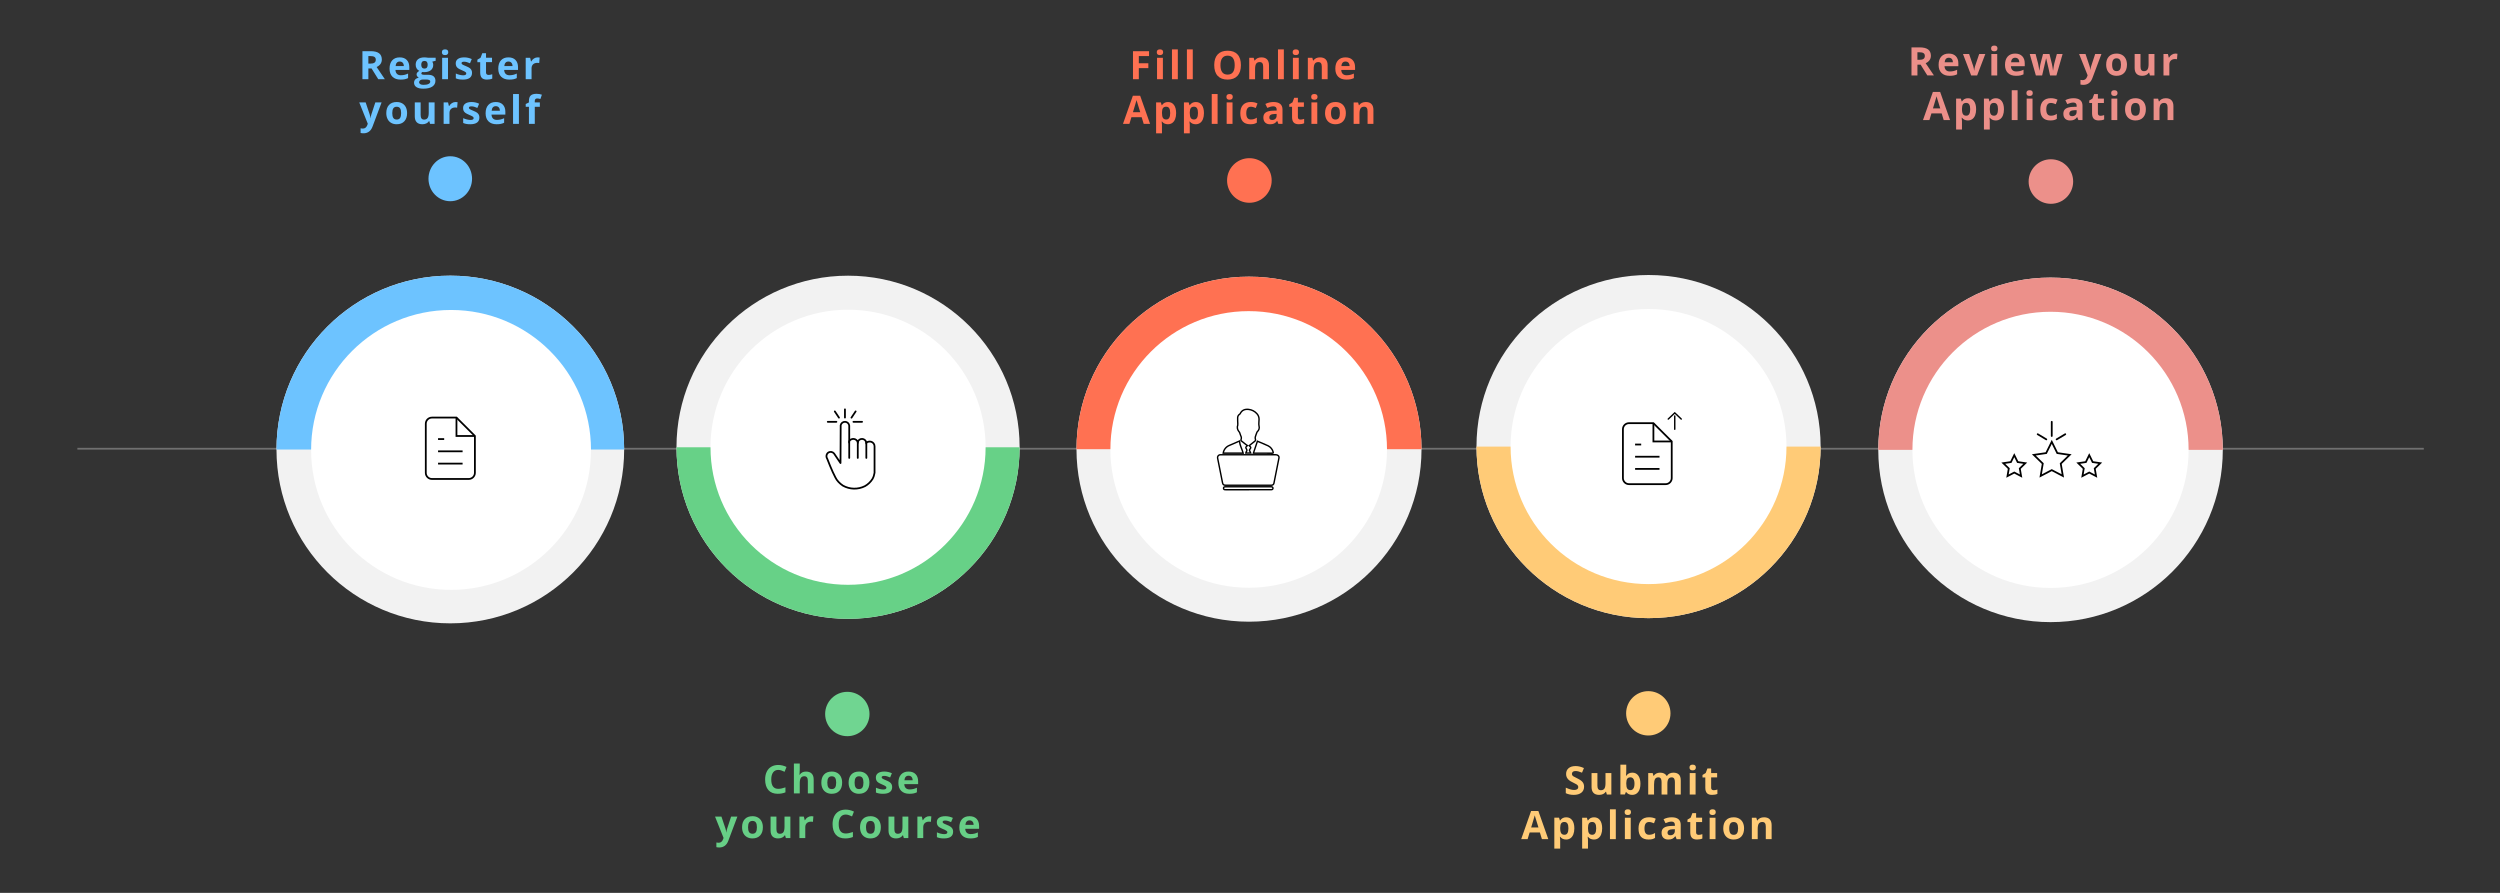 <svg xmlns="http://www.w3.org/2000/svg" xmlns:xlink="http://www.w3.org/1999/xlink" id="Layer_1" x="0px" y="0px" viewBox="0 0 1400 500" style="enable-background:new 0 0 1400 500;" xml:space="preserve"><rect x="0" y="0" width="1400" height="500" fill="#333333" stroke="none"/><style type="text/css">	.st0{fill:none;stroke:#707070;}	.st1{fill:#F2F2F2;}	.st2{clip-path:url(#SVGID_2_);}	.st3{fill:#67D187;}	.st4{fill:#FFFFFF;}	.st5{fill:#B5B5B5;}	.st6{fill:#70D591;}	.st7{enable-background:new    ;}	.st8{fill:#67CF86;}	.st9{clip-path:url(#SVGID_4_);}	.st10{fill:#FFCB77;}	.st11{clip-path:url(#SVGID_6_);}	.st12{fill:#6DC3FF;}	.st13{fill:none;stroke:#000000;stroke-miterlimit:10;}	.st14{clip-path:url(#SVGID_8_);}	.st15{fill:#FF7152;}	.st16{fill:none;stroke:#000000;stroke-width:0.8;stroke-miterlimit:10;}	.st17{clip-path:url(#SVGID_10_);}	.st18{fill:#EC908A;}	.st19{fill:#EB8F89;}	.st20{fill:none;stroke:#000000;stroke-width:0.8;stroke-linecap:round;stroke-miterlimit:10;}	.st21{fill:none;stroke:#000000;stroke-linecap:round;stroke-miterlimit:10;}</style><g>	<path id="Path_905" class="st0" d="M43.33,251.29h1314"></path>	<g id="Group_507" transform="translate(478 3249.153)">		<g id="Group_504">			<circle id="Ellipse_127" class="st1" cx="-3.09" cy="-2998.69" r="96.08"></circle>			<g id="Group_503" transform="translate(0 96.083)">				<g>					<defs>						<rect id="SVGID_1_" x="-99.17" y="-3094.77" width="192.17" height="110.38"></rect>					</defs>					<clipPath id="SVGID_2_">						<use xlink:href="#SVGID_1_" style="overflow:visible;"></use>					</clipPath>					<g id="Group_502" class="st2">						<circle id="Ellipse_128" class="st3" cx="-3.09" cy="-3094.77" r="96.08"></circle>					</g>				</g>			</g>			<g transform="matrix(1, 0, 0, 1, -335.5, -136.14)">				<circle id="Ellipse_129-2" class="st4" cx="332.41" cy="-2862.55" r="77.03"></circle>			</g>		</g>		<g id="Group_506" transform="translate(4.248 19.494)">			<circle id="Ellipse_130" class="st5" cx="-7.44" cy="-3017.68" r="13.95"></circle>		</g>		<circle id="Ellipse_133" class="st6" cx="-3.5" cy="-2849.31" r="12.42"></circle>	</g>	<circle id="Ellipse_163" class="st4" cx="475.83" cy="251.23" r="39"></circle>	<g id="Group_403" transform="translate(546 3521.08)">		<g class="st7">			<path class="st8" d="M-110.16-3089.93c-1.25,0-2.22,0.47-2.91,1.41c-0.69,0.94-1.03,2.25-1.03,3.94c0,3.5,1.31,5.25,3.94,5.25     c1.1,0,2.44-0.28,4.01-0.83v2.79c-1.29,0.54-2.73,0.81-4.32,0.81c-2.28,0-4.03-0.69-5.24-2.08c-1.21-1.39-1.82-3.38-1.82-5.97     c0-1.63,0.3-3.06,0.89-4.29c0.59-1.23,1.45-2.17,2.56-2.82c1.11-0.66,2.42-0.98,3.92-0.98c1.53,0,3.06,0.37,4.6,1.11l-1.07,2.71     c-0.59-0.28-1.18-0.52-1.77-0.73C-109-3089.83-109.59-3089.93-110.16-3089.93z"></path>			<path class="st8" d="M-90.33-3076.77h-3.28v-7.01c0-1.73-0.64-2.6-1.93-2.6c-0.92,0-1.58,0.31-1.99,0.93s-0.61,1.63-0.61,3.03     v5.65h-3.28v-16.71h3.28v3.41c0,0.26-0.03,0.89-0.08,1.87l-0.08,0.97h0.17c0.73-1.17,1.89-1.76,3.48-1.76     c1.41,0,2.48,0.38,3.21,1.14s1.1,1.85,1.1,3.27V-3076.77z"></path>			<path class="st8" d="M-74.4-3082.8c0,1.96-0.52,3.48-1.55,4.59s-2.47,1.65-4.31,1.65c-1.15,0-2.17-0.25-3.05-0.76     c-0.88-0.5-1.56-1.23-2.03-2.17s-0.71-2.05-0.71-3.31c0-1.96,0.51-3.49,1.54-4.58c1.02-1.09,2.46-1.63,4.32-1.63     c1.15,0,2.17,0.25,3.05,0.75s1.56,1.22,2.03,2.16S-74.4-3084.06-74.4-3082.8z M-82.7-3082.8c0,1.19,0.19,2.09,0.59,2.7     c0.39,0.61,1.03,0.91,1.91,0.91c0.87,0,1.5-0.3,1.89-0.91c0.38-0.61,0.57-1.51,0.57-2.7c0-1.19-0.19-2.08-0.58-2.67     s-1.02-0.89-1.9-0.89c-0.87,0-1.5,0.3-1.89,0.89C-82.51-3084.89-82.7-3084-82.7-3082.8z"></path>			<path class="st8" d="M-59.13-3082.8c0,1.96-0.52,3.48-1.55,4.59s-2.47,1.65-4.31,1.65c-1.15,0-2.17-0.25-3.05-0.76     c-0.88-0.5-1.56-1.23-2.03-2.17s-0.71-2.05-0.71-3.31c0-1.96,0.51-3.49,1.54-4.58c1.02-1.09,2.46-1.63,4.32-1.63     c1.15,0,2.17,0.25,3.05,0.75s1.56,1.22,2.03,2.16S-59.13-3084.06-59.13-3082.8z M-67.43-3082.8c0,1.19,0.19,2.09,0.59,2.7     c0.39,0.61,1.03,0.91,1.91,0.91c0.87,0,1.5-0.3,1.89-0.91c0.38-0.61,0.57-1.51,0.57-2.7c0-1.19-0.19-2.08-0.58-2.67     s-1.02-0.89-1.9-0.89c-0.87,0-1.5,0.3-1.89,0.89C-67.24-3084.89-67.43-3084-67.43-3082.8z"></path>			<path class="st8" d="M-46.39-3080.34c0,1.23-0.43,2.17-1.28,2.81c-0.86,0.64-2.14,0.97-3.84,0.97c-0.87,0-1.62-0.06-2.23-0.18     c-0.62-0.12-1.19-0.29-1.73-0.52v-2.71c0.61,0.29,1.29,0.53,2.06,0.72s1.43,0.29,2.01,0.29c1.19,0,1.78-0.34,1.78-1.03     c0-0.26-0.08-0.47-0.24-0.63c-0.16-0.16-0.43-0.34-0.82-0.55c-0.39-0.2-0.9-0.44-1.55-0.71c-0.92-0.39-1.6-0.75-2.04-1.07     c-0.43-0.33-0.75-0.71-0.95-1.13c-0.2-0.43-0.3-0.95-0.3-1.57c0-1.07,0.41-1.89,1.24-2.48c0.83-0.58,2-0.88,3.52-0.88     c1.45,0,2.85,0.32,4.22,0.95l-0.99,2.36c-0.6-0.26-1.16-0.47-1.69-0.63c-0.52-0.17-1.06-0.25-1.6-0.25     c-0.97,0-1.45,0.26-1.45,0.78c0,0.29,0.16,0.55,0.47,0.76s0.99,0.53,2.05,0.96c0.94,0.38,1.63,0.73,2.06,1.06     c0.44,0.33,0.76,0.71,0.97,1.14C-46.49-3081.45-46.39-3080.93-46.39-3080.34z"></path>			<path class="st8" d="M-36.75-3076.56c-1.93,0-3.44-0.53-4.53-1.6c-1.09-1.07-1.63-2.58-1.63-4.53c0-2.01,0.5-3.57,1.51-4.67     c1.01-1.1,2.4-1.65,4.17-1.65c1.7,0,3.02,0.48,3.96,1.45s1.42,2.3,1.42,4.01v1.59h-7.75c0.04,0.93,0.31,1.66,0.83,2.18     s1.24,0.78,2.17,0.78c0.72,0,1.41-0.08,2.05-0.23s1.32-0.39,2.02-0.72v2.54c-0.57,0.29-1.19,0.5-1.84,0.64     C-35.02-3076.63-35.81-3076.56-36.75-3076.56z M-37.21-3086.68c-0.69,0-1.24,0.22-1.63,0.66c-0.39,0.44-0.62,1.07-0.68,1.88h4.6     c-0.01-0.81-0.23-1.43-0.63-1.88C-35.96-3086.46-36.52-3086.68-37.21-3086.68z"></path>		</g>		<g class="st7">			<path class="st8" d="M-145.58-3063.78h3.59l2.27,6.76c0.19,0.59,0.33,1.28,0.4,2.08h0.06c0.08-0.74,0.23-1.43,0.46-2.08     l2.22-6.76h3.51l-5.08,13.55c-0.47,1.25-1.13,2.19-1.99,2.81c-0.86,0.62-1.87,0.93-3.02,0.93c-0.57,0-1.12-0.06-1.67-0.18v-2.6     c0.39,0.09,0.82,0.14,1.29,0.14c0.58,0,1.09-0.18,1.52-0.53c0.43-0.36,0.77-0.89,1.02-1.61l0.19-0.59L-145.58-3063.78z"></path>			<path class="st8" d="M-118.79-3057.8c0,1.96-0.52,3.48-1.55,4.59s-2.47,1.65-4.31,1.65c-1.15,0-2.17-0.25-3.05-0.76     c-0.88-0.5-1.56-1.23-2.03-2.17s-0.71-2.05-0.71-3.31c0-1.96,0.51-3.49,1.54-4.58c1.02-1.09,2.46-1.63,4.32-1.63     c1.15,0,2.17,0.25,3.05,0.75s1.56,1.22,2.03,2.16S-118.79-3059.06-118.79-3057.8z M-127.09-3057.8c0,1.19,0.19,2.09,0.59,2.7     c0.39,0.61,1.03,0.91,1.91,0.91c0.87,0,1.5-0.3,1.89-0.91c0.38-0.61,0.57-1.51,0.57-2.7c0-1.19-0.19-2.08-0.58-2.67     s-1.02-0.89-1.9-0.89c-0.87,0-1.5,0.3-1.89,0.89C-126.9-3059.89-127.09-3059-127.09-3057.8z"></path>			<path class="st8" d="M-105.92-3051.77l-0.44-1.54h-0.17c-0.35,0.56-0.85,0.99-1.49,1.29c-0.64,0.3-1.38,0.46-2.2,0.46     c-1.41,0-2.47-0.38-3.19-1.13c-0.72-0.76-1.07-1.84-1.07-3.26v-7.83h3.28v7.01c0,0.87,0.15,1.52,0.46,1.95     c0.31,0.43,0.8,0.65,1.47,0.65c0.92,0,1.58-0.31,1.99-0.92c0.41-0.61,0.61-1.63,0.61-3.04v-5.65h3.28v12.01H-105.92z"></path>			<path class="st8" d="M-91.62-3064.01c0.44,0,0.81,0.03,1.11,0.1l-0.25,3.07c-0.27-0.07-0.59-0.11-0.97-0.11     c-1.05,0-1.86,0.27-2.44,0.81c-0.58,0.54-0.88,1.29-0.88,2.26v6.11h-3.28v-12.01h2.48l0.48,2.02h0.16     c0.37-0.67,0.88-1.22,1.51-1.63C-93.05-3063.8-92.36-3064.01-91.62-3064.01z"></path>			<path class="st8" d="M-72.39-3064.93c-1.25,0-2.22,0.47-2.91,1.41c-0.69,0.94-1.03,2.25-1.03,3.94c0,3.5,1.31,5.25,3.94,5.25     c1.1,0,2.44-0.28,4.01-0.83v2.79c-1.29,0.54-2.73,0.81-4.32,0.81c-2.28,0-4.03-0.69-5.24-2.08c-1.21-1.39-1.82-3.38-1.82-5.97     c0-1.63,0.3-3.06,0.89-4.29c0.59-1.23,1.45-2.17,2.56-2.82c1.11-0.66,2.42-0.98,3.92-0.98c1.53,0,3.06,0.37,4.6,1.11l-1.07,2.71     c-0.59-0.28-1.18-0.52-1.77-0.73C-71.23-3064.83-71.81-3064.93-72.39-3064.93z"></path>			<path class="st8" d="M-52.73-3057.8c0,1.96-0.52,3.48-1.55,4.59s-2.47,1.65-4.31,1.65c-1.15,0-2.17-0.25-3.05-0.76     c-0.88-0.5-1.56-1.23-2.03-2.17s-0.71-2.05-0.71-3.31c0-1.96,0.51-3.49,1.54-4.58c1.02-1.09,2.46-1.63,4.32-1.63     c1.15,0,2.17,0.25,3.05,0.75s1.56,1.22,2.03,2.16S-52.73-3059.06-52.73-3057.8z M-61.04-3057.8c0,1.19,0.19,2.09,0.59,2.7     c0.39,0.61,1.03,0.91,1.91,0.91c0.87,0,1.5-0.3,1.89-0.91c0.38-0.61,0.57-1.51,0.57-2.7c0-1.19-0.19-2.08-0.58-2.67     s-1.02-0.89-1.9-0.89c-0.87,0-1.5,0.3-1.89,0.89C-60.84-3059.89-61.04-3059-61.04-3057.8z"></path>			<path class="st8" d="M-39.87-3051.77l-0.44-1.54h-0.17c-0.35,0.56-0.85,0.99-1.49,1.29c-0.64,0.3-1.38,0.46-2.2,0.46     c-1.41,0-2.47-0.38-3.19-1.13c-0.72-0.76-1.07-1.84-1.07-3.26v-7.83h3.28v7.01c0,0.87,0.15,1.52,0.46,1.95     c0.31,0.43,0.8,0.65,1.47,0.65c0.92,0,1.58-0.31,1.99-0.92c0.41-0.61,0.61-1.63,0.61-3.04v-5.65h3.28v12.01H-39.87z"></path>			<path class="st8" d="M-25.56-3064.01c0.44,0,0.81,0.03,1.11,0.1l-0.25,3.07c-0.27-0.07-0.59-0.11-0.97-0.11     c-1.05,0-1.86,0.27-2.44,0.81c-0.58,0.54-0.88,1.29-0.88,2.26v6.11h-3.28v-12.01h2.48l0.48,2.02h0.16     c0.37-0.67,0.88-1.22,1.51-1.63C-27-3063.8-26.31-3064.01-25.56-3064.01z"></path>			<path class="st8" d="M-12.25-3055.34c0,1.23-0.43,2.17-1.28,2.81c-0.86,0.64-2.14,0.97-3.84,0.97c-0.87,0-1.62-0.06-2.23-0.18     c-0.62-0.12-1.19-0.29-1.73-0.52v-2.71c0.61,0.29,1.29,0.53,2.06,0.72s1.43,0.29,2.01,0.29c1.19,0,1.78-0.34,1.78-1.03     c0-0.26-0.08-0.47-0.24-0.63c-0.16-0.16-0.43-0.34-0.82-0.55c-0.39-0.2-0.9-0.44-1.55-0.71c-0.92-0.39-1.6-0.75-2.04-1.07     c-0.43-0.33-0.75-0.71-0.95-1.13c-0.2-0.43-0.3-0.95-0.3-1.57c0-1.07,0.41-1.89,1.24-2.48c0.83-0.58,2-0.88,3.52-0.88     c1.45,0,2.85,0.32,4.22,0.95l-0.99,2.36c-0.6-0.26-1.16-0.47-1.69-0.63c-0.52-0.17-1.06-0.25-1.6-0.25     c-0.97,0-1.45,0.26-1.45,0.78c0,0.29,0.16,0.55,0.47,0.76s0.99,0.53,2.05,0.96c0.94,0.38,1.63,0.73,2.06,1.06     c0.44,0.33,0.76,0.71,0.97,1.14C-12.35-3056.45-12.25-3055.93-12.25-3055.34z"></path>			<path class="st8" d="M-2.61-3051.56c-1.93,0-3.44-0.53-4.53-1.6c-1.09-1.07-1.63-2.58-1.63-4.53c0-2.01,0.5-3.57,1.51-4.67     c1.01-1.1,2.4-1.65,4.17-1.65c1.7,0,3.02,0.48,3.96,1.45s1.42,2.3,1.42,4.01v1.59h-7.75c0.04,0.93,0.31,1.66,0.83,2.18     s1.24,0.78,2.17,0.78c0.72,0,1.41-0.08,2.05-0.23s1.32-0.39,2.02-0.72v2.54c-0.57,0.29-1.19,0.5-1.84,0.64     C-0.87-3051.63-1.67-3051.56-2.61-3051.56z M-3.07-3061.68c-0.69,0-1.24,0.22-1.63,0.66c-0.39,0.44-0.62,1.07-0.68,1.88h4.6     c-0.01-0.81-0.23-1.43-0.63-1.88C-1.82-3061.46-2.37-3061.68-3.07-3061.68z"></path>		</g>	</g>	<g id="Group_513" transform="translate(926 3248.769)">		<g id="Group_510">			<ellipse id="Ellipse_134" class="st1" cx="-2.81" cy="-2998.69" rx="96.36" ry="96.08"></ellipse>			<g id="Group_509" transform="translate(0 96.082)">				<g>					<defs>						<rect id="SVGID_3_" x="-99.17" y="-3094.77" width="192.72" height="110.38"></rect>					</defs>					<clipPath id="SVGID_4_">						<use xlink:href="#SVGID_3_" style="overflow:visible;"></use>					</clipPath>					<g id="Group_508" class="st9">						<ellipse id="Ellipse_135" class="st10" cx="-2.81" cy="-3094.77" rx="96.36" ry="96.08"></ellipse>					</g>				</g>			</g>			<g transform="matrix(1, 0, 0, 1, -783.5, -135.76)">				<ellipse id="Ellipse_136-2" class="st4" cx="780.68" cy="-2862.94" rx="77.25" ry="77.03"></ellipse>			</g>		</g>		<g id="Group_512" transform="translate(4.801 19.494)">			<circle id="Ellipse_137" class="st5" cx="-7.44" cy="-3017.68" r="13.95"></circle>		</g>		<circle id="Ellipse_140" class="st10" cx="-2.95" cy="-2849.31" r="12.42"></circle>	</g>	<circle id="Ellipse_165" class="st4" cx="921.83" cy="251.23" r="39"></circle>	<g id="Group_405" transform="translate(967 3521.693)">		<g class="st7">			<path class="st10" d="M-79.92-3081.13c0,1.42-0.51,2.54-1.53,3.35s-2.44,1.22-4.26,1.22c-1.68,0-3.16-0.32-4.45-0.95v-3.09     c1.06,0.47,1.96,0.81,2.69,1s1.41,0.29,2.01,0.29c0.73,0,1.29-0.14,1.68-0.42s0.59-0.69,0.59-1.25c0-0.31-0.09-0.58-0.26-0.82     c-0.17-0.24-0.42-0.47-0.76-0.69s-1.01-0.58-2.04-1.06c-0.96-0.45-1.68-0.88-2.16-1.3c-0.48-0.42-0.86-0.9-1.15-1.45     c-0.29-0.55-0.43-1.2-0.43-1.93c0-1.39,0.47-2.48,1.41-3.28s2.24-1.19,3.91-1.19c0.82,0,1.59,0.1,2.34,0.29s1.52,0.47,2.33,0.82     l-1.07,2.59c-0.84-0.34-1.53-0.58-2.08-0.72s-1.09-0.2-1.62-0.2c-0.63,0-1.11,0.15-1.45,0.44c-0.34,0.29-0.5,0.68-0.5,1.15     c0,0.29,0.07,0.55,0.2,0.77c0.14,0.22,0.35,0.43,0.65,0.63c0.3,0.21,1,0.57,2.11,1.1c1.47,0.7,2.47,1.41,3.02,2.11     C-80.19-3083.02-79.92-3082.16-79.92-3081.13z"></path>			<path class="st10" d="M-67.17-3076.77l-0.44-1.54h-0.17c-0.35,0.56-0.85,0.99-1.49,1.29c-0.64,0.3-1.38,0.46-2.2,0.46     c-1.41,0-2.47-0.38-3.19-1.13c-0.72-0.76-1.07-1.84-1.07-3.26v-7.83h3.28v7.01c0,0.87,0.15,1.52,0.46,1.95     c0.31,0.43,0.8,0.65,1.47,0.65c0.92,0,1.58-0.31,1.99-0.92c0.41-0.61,0.61-1.63,0.61-3.04v-5.65h3.28v12.01H-67.17z"></path>			<path class="st10" d="M-52.89-3089.01c1.42,0,2.53,0.55,3.33,1.66c0.8,1.11,1.2,2.62,1.2,4.55c0,1.98-0.41,3.52-1.24,4.61     s-1.95,1.63-3.38,1.63c-1.41,0-2.52-0.51-3.32-1.54h-0.23l-0.55,1.32h-2.5v-16.71h3.28v3.89c0,0.49-0.04,1.29-0.13,2.37h0.13     C-55.53-3088.41-54.39-3089.01-52.89-3089.01z M-53.94-3086.39c-0.81,0-1.4,0.25-1.77,0.75c-0.37,0.5-0.57,1.32-0.58,2.46v0.35     c0,1.29,0.19,2.21,0.57,2.77s0.99,0.84,1.82,0.84c0.67,0,1.21-0.31,1.61-0.93c0.4-0.62,0.6-1.52,0.6-2.7s-0.2-2.07-0.6-2.66     C-52.7-3086.09-53.25-3086.39-53.94-3086.39z"></path>			<path class="st10" d="M-33.24-3076.77h-3.28v-7.01c0-0.87-0.15-1.52-0.44-1.95c-0.29-0.43-0.75-0.65-1.37-0.65     c-0.84,0-1.45,0.31-1.83,0.92c-0.38,0.62-0.57,1.63-0.57,3.04v5.65H-44v-12.01h2.5l0.44,1.54h0.18c0.32-0.55,0.79-0.98,1.4-1.29     c0.61-0.31,1.31-0.47,2.09-0.47c1.8,0,3.01,0.59,3.65,1.76h0.29c0.32-0.56,0.8-0.99,1.42-1.3s1.33-0.46,2.12-0.46     c1.36,0,2.39,0.35,3.09,1.05c0.7,0.7,1.05,1.82,1.05,3.36v7.83h-3.29v-7.01c0-0.87-0.15-1.52-0.44-1.95     c-0.29-0.43-0.75-0.65-1.37-0.65c-0.8,0-1.4,0.29-1.8,0.86s-0.6,1.48-0.6,2.73V-3076.77z"></path>			<path class="st10" d="M-20.88-3091.89c0-1.07,0.59-1.6,1.78-1.6s1.78,0.53,1.78,1.6c0,0.51-0.15,0.9-0.45,1.19     c-0.3,0.28-0.74,0.42-1.34,0.42C-20.29-3090.28-20.88-3090.81-20.88-3091.89z M-17.47-3076.77h-3.28v-12.01h3.28V-3076.77z"></path>			<path class="st10" d="M-7.32-3079.17c0.57,0,1.26-0.12,2.06-0.38v2.44c-0.82,0.37-1.82,0.55-3.01,0.55     c-1.31,0-2.27-0.33-2.86-0.99c-0.6-0.66-0.9-1.66-0.9-2.98v-5.79h-1.57v-1.39l1.8-1.1l0.95-2.54h2.09v2.56h3.36v2.46h-3.36v5.79     c0,0.47,0.13,0.81,0.39,1.03S-7.75-3079.17-7.32-3079.17z"></path>		</g>		<g class="st7">			<path class="st10" d="M-103.53-3051.77l-1.14-3.74h-5.73l-1.14,3.74h-3.59l5.54-15.77h4.07l5.56,15.77H-103.53z M-105.46-3058.3     c-1.05-3.39-1.65-5.3-1.78-5.75s-0.23-0.79-0.28-1.05c-0.24,0.92-0.91,3.18-2.03,6.8H-105.46z"></path>			<path class="st10" d="M-89.98-3051.56c-1.41,0-2.52-0.51-3.32-1.54h-0.17c0.11,1,0.17,1.58,0.17,1.74v4.87h-3.28v-17.29h2.66     l0.46,1.56h0.15c0.77-1.19,1.9-1.78,3.41-1.78c1.42,0,2.53,0.55,3.33,1.64s1.2,2.62,1.2,4.57c0,1.28-0.19,2.4-0.56,3.34     s-0.91,1.67-1.61,2.16S-89.04-3051.56-89.98-3051.56z M-90.94-3061.39c-0.81,0-1.4,0.25-1.77,0.75c-0.37,0.5-0.57,1.32-0.58,2.46     v0.35c0,1.29,0.19,2.21,0.58,2.77c0.38,0.56,0.99,0.84,1.82,0.84c1.47,0,2.2-1.21,2.2-3.63c0-1.18-0.18-2.07-0.54-2.66     C-89.6-3061.09-90.17-3061.39-90.94-3061.39z"></path>			<path class="st10" d="M-74.41-3051.56c-1.41,0-2.52-0.51-3.32-1.54h-0.17c0.11,1,0.17,1.58,0.17,1.74v4.87H-81v-17.29h2.66     l0.46,1.56h0.15c0.77-1.19,1.9-1.78,3.41-1.78c1.42,0,2.53,0.55,3.33,1.64c0.8,1.1,1.2,2.62,1.2,4.57c0,1.28-0.19,2.4-0.56,3.34     s-0.91,1.67-1.61,2.16C-72.65-3051.8-73.47-3051.56-74.41-3051.56z M-75.37-3061.39c-0.81,0-1.4,0.25-1.77,0.75     c-0.37,0.5-0.57,1.32-0.58,2.46v0.35c0,1.29,0.19,2.21,0.57,2.77s0.99,0.84,1.82,0.84c1.47,0,2.2-1.21,2.2-3.63     c0-1.18-0.18-2.07-0.54-2.66C-74.03-3061.09-74.6-3061.39-75.37-3061.39z"></path>			<path class="st10" d="M-62.15-3051.77h-3.28v-16.71h3.28V-3051.77z"></path>			<path class="st10" d="M-57.21-3066.89c0-1.07,0.59-1.6,1.78-1.6s1.78,0.53,1.78,1.6c0,0.51-0.15,0.9-0.45,1.19     c-0.3,0.28-0.74,0.42-1.34,0.42C-56.61-3065.28-57.21-3065.81-57.21-3066.89z M-53.79-3051.77h-3.28v-12.01h3.28V-3051.77z"></path>			<path class="st10" d="M-43.82-3051.56c-3.74,0-5.61-2.05-5.61-6.16c0-2.04,0.51-3.6,1.53-4.68c1.02-1.08,2.47-1.62,4.37-1.62     c1.39,0,2.63,0.27,3.74,0.82l-0.97,2.54c-0.52-0.21-1-0.38-1.44-0.51c-0.44-0.13-0.89-0.2-1.33-0.2c-1.71,0-2.56,1.21-2.56,3.63     c0,2.35,0.85,3.52,2.56,3.52c0.63,0,1.21-0.08,1.75-0.25c0.54-0.17,1.07-0.43,1.61-0.79v2.8c-0.53,0.34-1.07,0.57-1.61,0.7     S-43-3051.56-43.82-3051.56z"></path>			<path class="st10" d="M-28.11-3051.77l-0.63-1.63h-0.09c-0.55,0.69-1.12,1.18-1.7,1.45c-0.58,0.27-1.34,0.4-2.28,0.4     c-1.15,0-2.06-0.33-2.72-0.99c-0.66-0.66-0.99-1.6-0.99-2.81c0-1.27,0.45-2.21,1.34-2.82c0.89-0.6,2.24-0.94,4.03-1l2.08-0.06     v-0.53c0-1.22-0.62-1.83-1.87-1.83c-0.96,0-2.09,0.29-3.38,0.87l-1.08-2.21c1.38-0.72,2.92-1.08,4.6-1.08     c1.61,0,2.85,0.35,3.71,1.05s1.29,1.77,1.29,3.2v8H-28.11z M-29.08-3057.34l-1.27,0.04c-0.95,0.03-1.66,0.2-2.13,0.52     s-0.7,0.79-0.7,1.44c0,0.92,0.53,1.39,1.59,1.39c0.76,0,1.37-0.22,1.82-0.66c0.45-0.44,0.68-1.02,0.68-1.74V-3057.34z"></path>			<path class="st10" d="M-15.74-3054.17c0.57,0,1.26-0.12,2.06-0.38v2.44c-0.82,0.37-1.82,0.55-3.01,0.55     c-1.31,0-2.27-0.33-2.86-0.99c-0.6-0.66-0.9-1.66-0.9-2.98v-5.79h-1.57v-1.39l1.8-1.1l0.95-2.54h2.09v2.56h3.36v2.46h-3.36v5.79     c0,0.47,0.13,0.81,0.39,1.03S-16.17-3054.17-15.74-3054.17z"></path>			<path class="st10" d="M-9.74-3066.89c0-1.07,0.59-1.6,1.78-1.6c1.19,0,1.78,0.53,1.78,1.6c0,0.51-0.15,0.9-0.45,1.19     c-0.3,0.28-0.74,0.42-1.34,0.42C-9.15-3065.28-9.74-3065.81-9.74-3066.89z M-6.33-3051.77H-9.6v-12.01h3.28V-3051.77z"></path>			<path class="st10" d="M9.68-3057.8c0,1.96-0.52,3.48-1.55,4.59s-2.47,1.65-4.31,1.65c-1.15,0-2.17-0.25-3.05-0.76     c-0.88-0.5-1.56-1.23-2.03-2.17s-0.71-2.05-0.71-3.31c0-1.96,0.51-3.49,1.54-4.58s2.46-1.63,4.32-1.63     c1.15,0,2.17,0.25,3.05,0.75s1.56,1.22,2.03,2.16S9.68-3059.06,9.68-3057.8z M1.37-3057.8c0,1.19,0.2,2.09,0.59,2.7     c0.39,0.61,1.03,0.91,1.91,0.91c0.87,0,1.5-0.3,1.89-0.91c0.38-0.61,0.57-1.51,0.57-2.7c0-1.19-0.19-2.08-0.58-2.67     s-1.02-0.89-1.9-0.89c-0.87,0-1.5,0.3-1.89,0.89C1.57-3059.89,1.37-3058.99,1.37-3057.8z"></path>			<path class="st10" d="M25.12-3051.77h-3.28v-7.01c0-0.87-0.15-1.52-0.46-1.95c-0.31-0.43-0.8-0.65-1.47-0.65     c-0.92,0-1.58,0.31-1.99,0.92c-0.41,0.61-0.61,1.63-0.61,3.04v5.65h-3.28v-12.01h2.5l0.44,1.54h0.18     c0.37-0.58,0.87-1.02,1.51-1.32c0.64-0.3,1.37-0.45,2.19-0.45c1.4,0,2.46,0.38,3.18,1.13c0.72,0.75,1.08,1.85,1.08,3.27V-3051.77     z"></path>		</g>	</g>	<g id="Group_497" transform="translate(254 3234.664)">		<circle id="Ellipse_120" class="st1" cx="-1.82" cy="-2982.94" r="97.35"></circle>		<g id="Group_496">			<g>				<defs>					<rect id="SVGID_5_" x="-99.17" y="-3094.77" width="194.7" height="111.83"></rect>				</defs>				<clipPath id="SVGID_6_">					<use xlink:href="#SVGID_5_" style="overflow:visible;"></use>				</clipPath>				<g id="Group_495" class="st11">					<circle id="Ellipse_121" class="st12" cx="-1.82" cy="-2982.94" r="97.35"></circle>				</g>			</g>		</g>		<g transform="matrix(1, 0, 0, 1, -111.5, -121.65)">			<circle id="Ellipse_122-2" class="st4" cx="110.09" cy="-2861.06" r="78.37"></circle>		</g>	</g>	<ellipse id="Ellipse_126" class="st12" cx="252.15" cy="100.09" rx="12.2" ry="12.59"></ellipse>	<g id="Group_402" transform="translate(309 3120.139)">		<g id="Group_401" transform="translate(0 0)">			<g class="st7">				<path class="st12" d="M-102.71-3081.8v6.03h-3.33v-15.71h4.58c2.13,0,3.71,0.39,4.74,1.17c1.02,0.78,1.54,1.96,1.54,3.54      c0,0.92-0.25,1.75-0.76,2.46c-0.51,0.72-1.23,1.28-2.16,1.69c2.36,3.53,3.9,5.81,4.62,6.84h-3.7l-3.75-6.03H-102.71z       M-102.71-3084.51h1.07c1.05,0,1.83-0.18,2.33-0.53c0.5-0.35,0.75-0.9,0.75-1.65c0-0.75-0.26-1.27-0.77-1.59      c-0.51-0.32-1.31-0.47-2.38-0.47h-1.01V-3084.51z"></path>				<path class="st12" d="M-84.69-3075.56c-1.93,0-3.44-0.53-4.53-1.6c-1.09-1.07-1.63-2.58-1.63-4.53c0-2.01,0.5-3.57,1.51-4.67      c1.01-1.1,2.4-1.65,4.17-1.65c1.7,0,3.02,0.48,3.96,1.45s1.42,2.3,1.42,4.01v1.59h-7.75c0.04,0.93,0.31,1.66,0.83,2.18      s1.24,0.78,2.17,0.78c0.72,0,1.41-0.08,2.05-0.23s1.32-0.39,2.02-0.72v2.54c-0.57,0.29-1.19,0.5-1.84,0.64      C-82.96-3075.63-83.75-3075.56-84.69-3075.56z M-85.15-3085.68c-0.69,0-1.24,0.22-1.63,0.66c-0.39,0.44-0.62,1.07-0.68,1.88h4.6      c-0.01-0.81-0.23-1.43-0.63-1.88C-83.91-3085.46-84.46-3085.68-85.15-3085.68z"></path>				<path class="st12" d="M-65.03-3087.78v1.67l-1.88,0.48c0.34,0.54,0.52,1.14,0.52,1.8c0,1.29-0.45,2.29-1.35,3.01      c-0.9,0.72-2.15,1.08-3.74,1.08l-0.59-0.03l-0.48-0.05c-0.34,0.26-0.5,0.54-0.5,0.86c0,0.47,0.6,0.71,1.8,0.71h2.04      c1.32,0,2.32,0.28,3.01,0.85c0.69,0.57,1.04,1.4,1.04,2.49c0,1.4-0.59,2.49-1.76,3.27s-2.85,1.16-5.04,1.16      c-1.68,0-2.96-0.29-3.84-0.88c-0.88-0.58-1.33-1.4-1.33-2.46c0-0.72,0.23-1.33,0.68-1.82s1.11-0.83,1.99-1.04      c-0.34-0.14-0.63-0.38-0.88-0.7c-0.25-0.33-0.38-0.67-0.38-1.04c0-0.46,0.13-0.84,0.4-1.14c0.26-0.3,0.65-0.6,1.15-0.9      c-0.63-0.27-1.13-0.71-1.5-1.31c-0.37-0.6-0.55-1.31-0.55-2.13c0-1.31,0.43-2.32,1.28-3.04c0.85-0.72,2.07-1.07,3.65-1.07      c0.34,0,0.74,0.03,1.2,0.09c0.46,0.06,0.76,0.11,0.89,0.13H-65.03z M-74.3-3074.07c0,0.45,0.22,0.81,0.65,1.06      c0.43,0.26,1.04,0.39,1.82,0.39c1.17,0,2.09-0.16,2.76-0.48s1-0.76,1-1.32c0-0.45-0.2-0.76-0.59-0.93      c-0.39-0.17-1-0.26-1.83-0.26h-1.7c-0.6,0-1.1,0.14-1.51,0.42C-74.09-3074.91-74.3-3074.54-74.3-3074.07z M-73.1-3083.85      c0,0.65,0.15,1.17,0.45,1.55c0.3,0.38,0.75,0.57,1.36,0.57c0.62,0,1.07-0.19,1.35-0.57c0.29-0.38,0.43-0.9,0.43-1.55      c0-1.45-0.59-2.17-1.78-2.17C-72.5-3086.02-73.1-3085.3-73.1-3083.85z"></path>				<path class="st12" d="M-61.54-3090.89c0-1.07,0.59-1.6,1.78-1.6c1.19,0,1.78,0.53,1.78,1.6c0,0.51-0.15,0.9-0.45,1.19      c-0.3,0.28-0.74,0.42-1.34,0.42C-60.94-3089.28-61.54-3089.81-61.54-3090.89z M-58.12-3075.77h-3.28v-12.01h3.28V-3075.77z"></path>				<path class="st12" d="M-44.66-3079.34c0,1.23-0.43,2.17-1.28,2.81c-0.86,0.64-2.14,0.97-3.84,0.97c-0.87,0-1.62-0.06-2.23-0.18      c-0.62-0.12-1.19-0.29-1.73-0.52v-2.71c0.61,0.29,1.29,0.53,2.06,0.72s1.43,0.29,2.01,0.29c1.19,0,1.78-0.34,1.78-1.03      c0-0.26-0.08-0.47-0.24-0.63c-0.16-0.16-0.43-0.34-0.82-0.55c-0.39-0.2-0.9-0.44-1.55-0.71c-0.92-0.39-1.6-0.75-2.04-1.07      c-0.43-0.33-0.75-0.71-0.95-1.13c-0.2-0.43-0.3-0.95-0.3-1.57c0-1.07,0.41-1.89,1.24-2.48c0.83-0.58,2-0.88,3.52-0.88      c1.45,0,2.85,0.32,4.22,0.95l-0.99,2.36c-0.6-0.26-1.16-0.47-1.69-0.63c-0.52-0.17-1.06-0.25-1.6-0.25      c-0.97,0-1.45,0.26-1.45,0.78c0,0.29,0.16,0.55,0.47,0.76s0.99,0.53,2.05,0.96c0.94,0.38,1.63,0.73,2.06,1.06      c0.44,0.33,0.76,0.71,0.97,1.14C-44.76-3080.45-44.66-3079.93-44.66-3079.34z"></path>				<path class="st12" d="M-35.39-3078.17c0.57,0,1.26-0.12,2.06-0.38v2.44c-0.82,0.37-1.82,0.55-3.01,0.55      c-1.31,0-2.27-0.33-2.86-0.99c-0.6-0.66-0.9-1.66-0.9-2.98v-5.79h-1.57v-1.39l1.8-1.1l0.95-2.54h2.09v2.56h3.36v2.46h-3.36v5.79      c0,0.47,0.13,0.81,0.39,1.03C-36.17-3078.28-35.82-3078.17-35.39-3078.17z"></path>				<path class="st12" d="M-23.81-3075.56c-1.93,0-3.44-0.53-4.53-1.6c-1.09-1.07-1.63-2.58-1.63-4.53c0-2.01,0.5-3.57,1.51-4.67      c1.01-1.1,2.4-1.65,4.17-1.65c1.7,0,3.02,0.48,3.96,1.45s1.42,2.3,1.42,4.01v1.59h-7.75c0.04,0.93,0.31,1.66,0.83,2.18      s1.24,0.78,2.17,0.78c0.72,0,1.41-0.08,2.05-0.23s1.32-0.39,2.02-0.72v2.54c-0.57,0.29-1.19,0.5-1.84,0.64      C-22.08-3075.63-22.88-3075.56-23.81-3075.56z M-24.28-3085.68c-0.69,0-1.24,0.22-1.63,0.66c-0.39,0.44-0.62,1.07-0.68,1.88h4.6      c-0.01-0.81-0.23-1.43-0.63-1.88C-23.03-3085.46-23.58-3085.68-24.28-3085.68z"></path>				<path class="st12" d="M-7.9-3088.01c0.44,0,0.81,0.03,1.11,0.1l-0.25,3.07c-0.27-0.07-0.59-0.11-0.97-0.11      c-1.05,0-1.86,0.27-2.44,0.81c-0.58,0.54-0.88,1.29-0.88,2.26v6.11h-3.28v-12.01h2.48l0.48,2.02h0.16      c0.37-0.67,0.88-1.22,1.51-1.63C-9.33-3087.8-8.64-3088.01-7.9-3088.01z"></path>			</g>			<g class="st7">				<path class="st12" d="M-107.82-3062.78h3.59l2.27,6.76c0.19,0.59,0.33,1.28,0.4,2.08h0.06c0.08-0.74,0.23-1.43,0.46-2.08      l2.22-6.76h3.51l-5.08,13.55c-0.47,1.25-1.13,2.19-1.99,2.81c-0.86,0.62-1.87,0.93-3.02,0.93c-0.57,0-1.12-0.06-1.67-0.18v-2.6      c0.39,0.09,0.82,0.14,1.29,0.14c0.58,0,1.09-0.18,1.52-0.53c0.43-0.36,0.77-0.89,1.02-1.61l0.19-0.59L-107.82-3062.78z"></path>				<path class="st12" d="M-81.03-3056.8c0,1.96-0.52,3.48-1.55,4.59s-2.47,1.65-4.31,1.65c-1.15,0-2.17-0.25-3.05-0.76      c-0.88-0.5-1.56-1.23-2.03-2.17s-0.71-2.05-0.71-3.31c0-1.96,0.51-3.49,1.54-4.58c1.02-1.09,2.46-1.63,4.32-1.63      c1.15,0,2.17,0.25,3.05,0.75s1.56,1.22,2.03,2.16S-81.03-3058.06-81.03-3056.8z M-89.33-3056.8c0,1.19,0.19,2.09,0.59,2.7      c0.39,0.61,1.03,0.91,1.91,0.91c0.87,0,1.5-0.3,1.89-0.91c0.38-0.61,0.57-1.51,0.57-2.7c0-1.19-0.19-2.08-0.58-2.67      s-1.02-0.89-1.9-0.89c-0.87,0-1.5,0.3-1.89,0.89C-89.14-3058.89-89.33-3057.99-89.33-3056.8z"></path>				<path class="st12" d="M-68.16-3050.77l-0.44-1.54h-0.17c-0.35,0.56-0.85,0.99-1.49,1.29c-0.64,0.3-1.38,0.46-2.2,0.46      c-1.41,0-2.47-0.38-3.19-1.13c-0.72-0.76-1.07-1.84-1.07-3.26v-7.83h3.28v7.01c0,0.87,0.15,1.52,0.46,1.95      c0.31,0.43,0.8,0.65,1.47,0.65c0.92,0,1.58-0.31,1.99-0.92c0.41-0.61,0.61-1.63,0.61-3.04v-5.65h3.28v12.01H-68.16z"></path>				<path class="st12" d="M-53.86-3063.01c0.44,0,0.81,0.03,1.11,0.1l-0.25,3.07c-0.27-0.07-0.59-0.11-0.97-0.11      c-1.05,0-1.86,0.27-2.44,0.81c-0.58,0.54-0.88,1.29-0.88,2.26v6.11h-3.28v-12.01h2.48l0.48,2.02h0.16      c0.37-0.67,0.88-1.22,1.51-1.63C-55.29-3062.8-54.6-3063.01-53.86-3063.01z"></path>				<path class="st12" d="M-40.54-3054.34c0,1.23-0.43,2.17-1.28,2.81c-0.86,0.64-2.14,0.97-3.84,0.97c-0.87,0-1.62-0.06-2.23-0.18      c-0.62-0.12-1.19-0.29-1.73-0.52v-2.71c0.61,0.29,1.29,0.53,2.06,0.72s1.43,0.29,2.01,0.29c1.19,0,1.78-0.34,1.78-1.03      c0-0.26-0.08-0.47-0.24-0.63c-0.16-0.16-0.43-0.34-0.82-0.55c-0.39-0.2-0.9-0.44-1.55-0.71c-0.92-0.39-1.6-0.75-2.04-1.07      c-0.43-0.33-0.75-0.71-0.95-1.13c-0.2-0.43-0.3-0.95-0.3-1.57c0-1.07,0.41-1.89,1.24-2.48c0.83-0.58,2-0.88,3.52-0.88      c1.45,0,2.85,0.32,4.22,0.95l-0.99,2.36c-0.6-0.26-1.16-0.47-1.69-0.63c-0.52-0.17-1.06-0.25-1.6-0.25      c-0.97,0-1.45,0.26-1.45,0.78c0,0.29,0.16,0.55,0.47,0.76s0.99,0.53,2.05,0.96c0.94,0.38,1.63,0.73,2.06,1.06      c0.44,0.33,0.76,0.71,0.97,1.14C-40.64-3055.45-40.54-3054.93-40.54-3054.34z"></path>				<path class="st12" d="M-30.9-3050.56c-1.93,0-3.44-0.53-4.53-1.6c-1.09-1.07-1.63-2.58-1.63-4.53c0-2.01,0.5-3.57,1.51-4.67      c1.01-1.1,2.4-1.65,4.17-1.65c1.7,0,3.02,0.48,3.96,1.45s1.42,2.3,1.42,4.01v1.59h-7.75c0.04,0.93,0.31,1.66,0.83,2.18      s1.24,0.78,2.17,0.78c0.72,0,1.41-0.08,2.05-0.23s1.32-0.39,2.02-0.72v2.54c-0.57,0.29-1.19,0.5-1.84,0.64      C-29.17-3050.63-29.96-3050.56-30.9-3050.56z M-31.36-3060.68c-0.69,0-1.24,0.22-1.63,0.66c-0.39,0.44-0.62,1.07-0.68,1.88h4.6      c-0.01-0.81-0.23-1.43-0.63-1.88C-30.11-3060.46-30.67-3060.68-31.36-3060.68z"></path>				<path class="st12" d="M-18.41-3050.77h-3.28v-16.71h3.28V-3050.77z"></path>				<path class="st12" d="M-6.68-3060.32h-2.84v9.55h-3.28v-9.55h-1.8v-1.58l1.8-0.88v-0.88c0-1.37,0.34-2.37,1.01-3      c0.67-0.63,1.75-0.95,3.23-0.95c1.13,0,2.14,0.17,3.02,0.5l-0.84,2.41c-0.66-0.21-1.27-0.31-1.83-0.31      c-0.47,0-0.8,0.14-1.01,0.41c-0.21,0.28-0.31,0.63-0.31,1.06v0.75h2.84V-3060.32z"></path>			</g>		</g>	</g>	<g id="Group_535" transform="translate(337.613 3328.62)">		<path id="Path_819" class="st13" d="M-81.99-3094.77h-13.74c-1.9,0-3.44,1.54-3.44,3.44l0,0v27.49c0,1.9,1.54,3.44,3.44,3.44    h20.62c1.9,0,3.44-1.54,3.44-3.44l0,0v-20.62L-81.99-3094.77z"></path>		<path id="Path_820" class="st13" d="M-81.99-3094.77v10.3h10.31"></path>		<line id="Line_21" class="st13" x1="-78.56" y1="-3075.88" x2="-92.3" y2="-3075.88"></line>		<line id="Line_22" class="st13" x1="-78.56" y1="-3069" x2="-92.3" y2="-3069"></line>		<path id="Path_821" class="st13" d="M-88.87-3082.74h-3.44"></path>	</g>	<g id="Group_526" transform="translate(702 3183.344)">		<g id="Group_525" transform="translate(0 51.989)">			<g id="Group_522">				<circle id="Ellipse_148" class="st1" cx="-2.56" cy="-2983.79" r="96.61"></circle>				<g id="Group_521">					<g>						<defs>							<rect id="SVGID_7_" x="-99.17" y="-3094.77" width="193.22" height="110.98"></rect>						</defs>						<clipPath id="SVGID_8_">							<use xlink:href="#SVGID_7_" style="overflow:visible;"></use>						</clipPath>						<g id="Group_520" class="st14">							<circle id="Ellipse_149" class="st15" cx="-2.56" cy="-2983.79" r="96.61"></circle>						</g>					</g>				</g>				<g transform="matrix(1, 0, 0, 1, -559.5, -122.32)">					<circle id="Ellipse_150-2" class="st4" cx="556.77" cy="-2861.33" r="77.45"></circle>				</g>			</g>			<g id="Group_524" transform="translate(4.533 33.027)">				<circle id="Ellipse_151" class="st5" cx="-6.94" cy="-3017.26" r="14.03"></circle>			</g>		</g>		<circle id="Ellipse_154" class="st15" cx="-2.35" cy="-3082.28" r="12.49"></circle>	</g>	<circle id="Ellipse_164" class="st4" cx="699.83" cy="251.23" r="39"></circle>	<g id="Group_404" transform="translate(743 3121.139)">		<g class="st7">			<path class="st15" d="M-105.25-3076.77h-3.28v-15.71h9v2.73h-5.73v4.05h5.33v2.72h-5.33V-3076.77z"></path>			<path class="st15" d="M-95.2-3091.89c0-1.07,0.59-1.6,1.78-1.6c1.19,0,1.78,0.53,1.78,1.6c0,0.51-0.15,0.9-0.45,1.19     c-0.3,0.28-0.74,0.42-1.34,0.42C-94.6-3090.28-95.2-3090.81-95.2-3091.89z M-91.78-3076.77h-3.28v-12.01h3.28V-3076.77z"></path>			<path class="st15" d="M-83.42-3076.77h-3.28v-16.71h3.28V-3076.77z"></path>			<path class="st15" d="M-75.05-3076.77h-3.28v-16.71h3.28V-3076.77z"></path>			<path class="st15" d="M-48.09-3084.65c0,2.6-0.64,4.6-1.93,5.99s-3.14,2.09-5.54,2.09s-4.25-0.7-5.54-2.09s-1.93-3.4-1.93-6.02     s0.65-4.61,1.94-5.99c1.29-1.38,3.15-2.07,5.56-2.07c2.41,0,4.26,0.69,5.54,2.08S-48.09-3087.25-48.09-3084.65z M-59.55-3084.65     c0,1.75,0.33,3.08,1,3.96s1.66,1.33,2.99,1.33c2.66,0,3.99-1.77,3.99-5.3c0-3.54-1.32-5.31-3.96-5.31c-1.33,0-2.32,0.45-3,1.34     C-59.21-3087.72-59.55-3086.4-59.55-3084.65z"></path>			<path class="st15" d="M-32.35-3076.77h-3.28v-7.01c0-0.87-0.15-1.52-0.46-1.95c-0.31-0.43-0.8-0.65-1.47-0.65     c-0.92,0-1.58,0.31-1.99,0.92c-0.41,0.61-0.61,1.63-0.61,3.04v5.65h-3.28v-12.01h2.5l0.44,1.54h0.18     c0.37-0.58,0.87-1.02,1.51-1.32c0.64-0.3,1.37-0.45,2.19-0.45c1.4,0,2.46,0.38,3.18,1.13c0.72,0.75,1.08,1.85,1.08,3.27V-3076.77     z"></path>			<path class="st15" d="M-24.05-3076.77h-3.28v-16.71h3.28V-3076.77z"></path>			<path class="st15" d="M-19.11-3091.89c0-1.07,0.59-1.6,1.78-1.6c1.19,0,1.78,0.53,1.78,1.6c0,0.51-0.15,0.9-0.45,1.19     c-0.3,0.28-0.74,0.42-1.34,0.42C-18.51-3090.28-19.11-3090.81-19.11-3091.89z M-15.69-3076.77h-3.28v-12.01h3.28V-3076.77z"></path>			<path class="st15" d="M0.48-3076.77h-3.28v-7.01c0-0.87-0.15-1.52-0.46-1.95c-0.31-0.43-0.8-0.65-1.47-0.65     c-0.92,0-1.58,0.31-1.99,0.92c-0.41,0.61-0.61,1.63-0.61,3.04v5.65h-3.28v-12.01h2.5l0.44,1.54h0.18     c0.37-0.58,0.87-1.02,1.51-1.32c0.64-0.3,1.37-0.45,2.19-0.45c1.4,0,2.46,0.38,3.18,1.13c0.72,0.75,1.08,1.85,1.08,3.27V-3076.77     z"></path>			<path class="st15" d="M10.94-3076.56c-1.93,0-3.45-0.53-4.53-1.6c-1.09-1.07-1.63-2.58-1.63-4.53c0-2.01,0.5-3.57,1.51-4.67     c1.01-1.1,2.4-1.65,4.17-1.65c1.7,0,3.02,0.48,3.96,1.45s1.42,2.3,1.42,4.01v1.59H8.1c0.04,0.93,0.31,1.66,0.83,2.18     s1.24,0.78,2.17,0.78c0.72,0,1.41-0.08,2.05-0.23s1.32-0.39,2.02-0.72v2.54c-0.57,0.29-1.19,0.5-1.84,0.64     C12.67-3076.63,11.88-3076.56,10.94-3076.56z M10.48-3086.68c-0.7,0-1.24,0.22-1.63,0.66c-0.39,0.44-0.62,1.07-0.68,1.88h4.6     c-0.01-0.81-0.23-1.43-0.63-1.88C11.73-3086.46,11.17-3086.68,10.48-3086.68z"></path>		</g>		<g class="st7">			<path class="st15" d="M-102.53-3051.77l-1.14-3.74h-5.73l-1.14,3.74h-3.59l5.54-15.77h4.07l5.56,15.77H-102.53z M-104.46-3058.3     c-1.05-3.39-1.65-5.3-1.78-5.75c-0.13-0.44-0.23-0.79-0.28-1.05c-0.24,0.92-0.91,3.18-2.03,6.8H-104.46z"></path>			<path class="st15" d="M-88.98-3051.56c-1.41,0-2.52-0.51-3.32-1.54h-0.17c0.11,1,0.17,1.58,0.17,1.74v4.87h-3.28v-17.29h2.66     l0.46,1.56h0.15c0.77-1.19,1.9-1.78,3.41-1.78c1.42,0,2.53,0.55,3.33,1.64c0.8,1.1,1.2,2.62,1.2,4.57c0,1.28-0.19,2.4-0.56,3.34     s-0.91,1.67-1.61,2.16C-87.22-3051.8-88.04-3051.56-88.98-3051.56z M-89.94-3061.39c-0.81,0-1.4,0.25-1.77,0.75     c-0.37,0.5-0.57,1.32-0.58,2.46v0.35c0,1.29,0.19,2.21,0.57,2.77c0.38,0.56,0.99,0.84,1.82,0.84c1.47,0,2.2-1.21,2.2-3.63     c0-1.18-0.18-2.07-0.54-2.66C-88.6-3061.09-89.17-3061.39-89.94-3061.39z"></path>			<path class="st15" d="M-73.41-3051.56c-1.41,0-2.52-0.51-3.32-1.54h-0.17c0.11,1,0.17,1.58,0.17,1.74v4.87H-80v-17.29h2.66     l0.46,1.56h0.15c0.77-1.19,1.9-1.78,3.41-1.78c1.42,0,2.53,0.55,3.33,1.64c0.8,1.1,1.2,2.62,1.2,4.57c0,1.28-0.19,2.4-0.56,3.34     s-0.91,1.67-1.61,2.16C-71.65-3051.8-72.47-3051.56-73.41-3051.56z M-74.37-3061.39c-0.81,0-1.4,0.25-1.77,0.75     c-0.37,0.5-0.57,1.32-0.58,2.46v0.35c0,1.29,0.19,2.21,0.57,2.77c0.38,0.56,0.99,0.84,1.82,0.84c1.47,0,2.2-1.21,2.2-3.63     c0-1.18-0.18-2.07-0.54-2.66C-73.03-3061.09-73.6-3061.39-74.37-3061.39z"></path>			<path class="st15" d="M-61.15-3051.77h-3.28v-16.71h3.28V-3051.77z"></path>			<path class="st15" d="M-56.21-3066.89c0-1.07,0.59-1.6,1.78-1.6c1.19,0,1.78,0.53,1.78,1.6c0,0.51-0.15,0.9-0.45,1.19     c-0.3,0.28-0.74,0.42-1.34,0.42C-55.61-3065.28-56.21-3065.81-56.21-3066.89z M-52.79-3051.77h-3.28v-12.01h3.28V-3051.77z"></path>			<path class="st15" d="M-42.82-3051.56c-3.74,0-5.61-2.05-5.61-6.16c0-2.04,0.51-3.6,1.53-4.68c1.02-1.08,2.47-1.62,4.37-1.62     c1.39,0,2.64,0.27,3.74,0.82l-0.97,2.54c-0.52-0.21-1-0.38-1.44-0.51c-0.44-0.13-0.89-0.2-1.33-0.2c-1.7,0-2.56,1.21-2.56,3.63     c0,2.35,0.85,3.52,2.56,3.52c0.63,0,1.21-0.08,1.75-0.25c0.54-0.17,1.07-0.43,1.61-0.79v2.8c-0.53,0.34-1.07,0.57-1.61,0.7     S-42-3051.56-42.82-3051.56z"></path>			<path class="st15" d="M-27.11-3051.77l-0.63-1.63h-0.09c-0.55,0.69-1.12,1.18-1.7,1.45c-0.58,0.27-1.34,0.4-2.28,0.4     c-1.15,0-2.06-0.33-2.72-0.99c-0.66-0.66-0.99-1.6-0.99-2.81c0-1.27,0.45-2.21,1.34-2.82c0.89-0.6,2.24-0.94,4.03-1l2.08-0.06     v-0.53c0-1.22-0.62-1.83-1.87-1.83c-0.96,0-2.09,0.29-3.38,0.87l-1.08-2.21c1.38-0.72,2.92-1.08,4.6-1.08     c1.61,0,2.85,0.35,3.71,1.05s1.29,1.77,1.29,3.2v8H-27.11z M-28.08-3057.34l-1.27,0.04c-0.95,0.03-1.66,0.2-2.13,0.52     s-0.7,0.79-0.7,1.44c0,0.92,0.53,1.39,1.59,1.39c0.76,0,1.37-0.22,1.82-0.66c0.45-0.44,0.68-1.02,0.68-1.74V-3057.34z"></path>			<path class="st15" d="M-14.74-3054.17c0.57,0,1.26-0.12,2.06-0.38v2.44c-0.82,0.37-1.82,0.55-3.01,0.55     c-1.31,0-2.27-0.33-2.86-0.99c-0.6-0.66-0.9-1.66-0.9-2.98v-5.79h-1.57v-1.39l1.8-1.1l0.95-2.54h2.09v2.56h3.36v2.46h-3.36v5.79     c0,0.47,0.13,0.81,0.39,1.03S-15.17-3054.17-14.74-3054.17z"></path>			<path class="st15" d="M-8.74-3066.89c0-1.07,0.59-1.6,1.78-1.6c1.19,0,1.78,0.53,1.78,1.6c0,0.51-0.15,0.9-0.45,1.19     c-0.3,0.28-0.74,0.42-1.34,0.42C-8.15-3065.28-8.74-3065.81-8.74-3066.89z M-5.33-3051.77H-8.6v-12.01h3.28V-3051.77z"></path>			<path class="st15" d="M10.68-3057.8c0,1.96-0.52,3.48-1.55,4.59s-2.47,1.65-4.31,1.65c-1.15,0-2.17-0.25-3.05-0.76     c-0.88-0.5-1.56-1.23-2.03-2.17s-0.71-2.05-0.71-3.31c0-1.96,0.51-3.49,1.54-4.58s2.46-1.63,4.32-1.63     c1.15,0,2.17,0.25,3.05,0.75s1.56,1.22,2.03,2.16S10.68-3059.06,10.68-3057.8z M2.37-3057.8c0,1.19,0.2,2.09,0.59,2.7     c0.39,0.61,1.03,0.91,1.91,0.91c0.87,0,1.5-0.3,1.89-0.91c0.38-0.61,0.57-1.51,0.57-2.7c0-1.19-0.19-2.08-0.58-2.67     s-1.02-0.89-1.9-0.89c-0.87,0-1.5,0.3-1.89,0.89C2.57-3059.89,2.37-3058.99,2.37-3057.8z"></path>			<path class="st15" d="M26.12-3051.77h-3.28v-7.01c0-0.87-0.15-1.52-0.46-1.95c-0.31-0.43-0.8-0.65-1.47-0.65     c-0.92,0-1.58,0.31-1.99,0.92c-0.41,0.61-0.61,1.63-0.61,3.04v5.65h-3.28v-12.01h2.5l0.44,1.54h0.18     c0.37-0.58,0.87-1.02,1.51-1.32c0.64-0.3,1.37-0.45,2.19-0.45c1.4,0,2.46,0.38,3.18,1.13c0.72,0.75,1.08,1.85,1.08,3.27V-3051.77     z"></path>		</g>	</g>	<g id="Group_421" transform="translate(781 3324)">		<path id="Path_825" class="st16" d="M-81.97-3052.27h-12.64c-1.17,0-1.57-0.32-1.8-1.47c-0.91-4.55-1.82-9.1-2.72-13.66    c-0.21-0.84,0.31-1.69,1.14-1.89c0.15-0.04,0.3-0.05,0.46-0.04c2.56-0.01,5.13,0,7.69,0c7.73,0,15.47,0,23.21-0.01    c0.51-0.04,1.01,0.13,1.39,0.47c0.4,0.33,0.57,0.86,0.46,1.36c-0.94,4.72-1.89,9.43-2.82,14.15c-0.13,0.61-0.65,1.05-1.27,1.08    c-0.17,0.01-0.34,0.01-0.51,0.01C-73.58-3052.27-77.77-3052.27-81.97-3052.27z"></path>		<path id="Path_826" class="st16" d="M-81.43-3074.45c0.02,0.02,0.03,0.06,0.06,0.08c0.28,0.32,0.74,0.62,0.79,0.98    c0.04,0.33-0.34,0.73-0.56,1.08c-0.23,0.29-0.2,0.7,0.06,0.96c0.21,0.33,0.38,0.68,0.52,1.04h-2.77c0.05-0.3,0.16-0.59,0.32-0.85    c0.51-0.54,0.24-1.02-0.03-1.51c-0.43-0.78-0.43-0.78,0.2-1.45c0.1-0.11,0.21-0.21,0.38-0.37c-0.32-0.22-0.62-0.42-0.91-0.65    c-0.79-0.62-1.57-1.27-2.37-1.89c-0.28-0.17-0.39-0.53-0.26-0.83c0.27-0.71,0.2-1.49-0.19-2.14c-0.16-0.34-0.29-0.69-0.37-1.06    c-0.11-0.56-0.38-1.07-0.78-1.46c-0.76-0.97-0.96-2.27-0.51-3.42c0.05-0.23,0.06-0.47,0.02-0.7c-0.03-1.16-0.14-2.31-0.08-3.46    c0.02-0.83,0.47-1.58,1.19-1.99c0.09-0.06,0.16-0.15,0.21-0.25c0.98-2.04,2.7-2.64,4.8-2.39c1.75,0.2,3.36,1.03,4.54,2.34    c0.81,0.85,1.26,1.98,1.25,3.16c0,0.65-0.06,1.31-0.1,1.96c-0.06,0.59-0.03,1.19,0.08,1.78c0.36,1.2-0.04,2.49-1.01,3.28    c-0.1,0.11-0.17,0.24-0.2,0.38c-0.31,0.86-0.66,1.71-0.9,2.59c-0.07,0.4-0.04,0.81,0.09,1.19c0.16,0.43,0,0.91-0.38,1.16    C-79.38-3076.09-80.38-3075.28-81.43-3074.45z"></path>		<path id="Path_827" class="st16" d="M-79.1-3070.22l2.25-6.7c1.92,0.82,4,1.63,6.01,2.58c1.4,0.7,2.42,1.96,2.81,3.48    c0.14,0.45,0.05,0.66-0.47,0.65c-1.82-0.02-3.63-0.01-5.45-0.01L-79.1-3070.22L-79.1-3070.22z"></path>		<path id="Path_828" class="st16" d="M-96.01-3070.25c0.3-1.93,1.6-3.56,3.41-4.3c1.89-0.76,3.73-1.62,5.68-2.47    c0.23,2.44,1.45,4.5,2.1,6.78L-96.01-3070.25z"></path>		<path id="Path_829" class="st16" d="M-81.97-3049.75c-4.2,0-8.39,0-12.59,0c-0.21,0.01-0.41,0-0.62-0.03    c-0.37-0.05-0.65-0.36-0.65-0.74c-0.06-0.39,0.2-0.76,0.59-0.84c0.2-0.04,0.41-0.06,0.61-0.05c8.41,0,16.82,0,25.23,0    c0.08,0,0.15,0,0.22,0c0.69,0.01,1.04,0.29,1.04,0.83s-0.35,0.82-1.04,0.82c-3.37,0-6.74,0-10.11,0H-81.97z"></path>	</g>	<g id="Group_533" transform="translate(1151 3183.96)">		<g id="Group_532" transform="translate(0 51.913)">			<g id="Group_529">				<circle id="Ellipse_155" class="st1" cx="-2.7" cy="-2983.95" r="96.47"></circle>				<g id="Group_528">					<g>						<defs>							<rect id="SVGID_9_" x="-99.17" y="-3094.77" width="192.94" height="110.82"></rect>						</defs>						<clipPath id="SVGID_10_">							<use xlink:href="#SVGID_9_" style="overflow:visible;"></use>						</clipPath>						<g id="Group_527" class="st17">							<circle id="Ellipse_156" class="st18" cx="-2.7" cy="-2983.95" r="96.47"></circle>						</g>					</g>				</g>				<g transform="matrix(1, 0, 0, 1, -1008.5, -122.86)">					<circle id="Ellipse_157-2" class="st4" cx="1005.79" cy="-2861.09" r="77.33"></circle>				</g>			</g>			<g id="Group_531" transform="translate(4.527 32.979)">				<circle id="Ellipse_158" class="st5" cx="-7.07" cy="-3017.37" r="14.01"></circle>			</g>		</g>		<circle id="Ellipse_161" class="st18" cx="-2.5" cy="-3082.3" r="12.47"></circle>	</g>	<g id="Group_418" transform="translate(1192 3119.014)">		<g class="st7">			<path class="st19" d="M-118.24-3082.8v6.03h-3.33v-15.71h4.58c2.13,0,3.71,0.39,4.74,1.17c1.02,0.78,1.54,1.96,1.54,3.54     c0,0.92-0.25,1.75-0.76,2.46c-0.51,0.72-1.23,1.28-2.16,1.69c2.36,3.53,3.9,5.81,4.62,6.84h-3.7l-3.75-6.03H-118.24z      M-118.24-3085.51h1.07c1.05,0,1.83-0.18,2.33-0.53s0.75-0.9,0.75-1.65c0-0.75-0.26-1.27-0.77-1.59     c-0.51-0.32-1.31-0.47-2.38-0.47h-1.01V-3085.51z"></path>			<path class="st19" d="M-100.22-3076.56c-1.93,0-3.45-0.53-4.53-1.6c-1.09-1.07-1.63-2.58-1.63-4.53c0-2.01,0.5-3.57,1.51-4.67     c1.01-1.1,2.4-1.65,4.17-1.65c1.7,0,3.02,0.48,3.96,1.45s1.42,2.3,1.42,4.01v1.59h-7.75c0.04,0.93,0.31,1.66,0.83,2.18     s1.24,0.78,2.17,0.78c0.72,0,1.41-0.08,2.05-0.23s1.32-0.39,2.02-0.72v2.54c-0.57,0.29-1.19,0.5-1.84,0.64     C-98.49-3076.63-99.28-3076.56-100.22-3076.56z M-100.68-3086.68c-0.7,0-1.24,0.22-1.63,0.66c-0.39,0.44-0.62,1.07-0.68,1.88h4.6     c-0.01-0.81-0.23-1.43-0.63-1.88C-99.43-3086.46-99.99-3086.68-100.68-3086.68z"></path>			<path class="st19" d="M-88.15-3076.77l-4.58-12.01h3.43l2.32,6.84c0.26,0.87,0.42,1.69,0.48,2.46h0.06     c0.04-0.69,0.2-1.51,0.48-2.46l2.31-6.84h3.43l-4.58,12.01H-88.15z"></path>			<path class="st19" d="M-76.98-3091.89c0-1.07,0.59-1.6,1.78-1.6s1.78,0.53,1.78,1.6c0,0.51-0.15,0.9-0.45,1.19     c-0.3,0.28-0.74,0.42-1.34,0.42C-76.39-3090.28-76.98-3090.81-76.98-3091.89z M-73.56-3076.77h-3.28v-12.01h3.28V-3076.77z"></path>			<path class="st19" d="M-63.04-3076.56c-1.93,0-3.45-0.53-4.53-1.6c-1.09-1.07-1.63-2.58-1.63-4.53c0-2.01,0.5-3.57,1.51-4.67     c1.01-1.1,2.4-1.65,4.17-1.65c1.7,0,3.02,0.48,3.96,1.45s1.42,2.3,1.42,4.01v1.59h-7.75c0.04,0.93,0.31,1.66,0.83,2.18     s1.24,0.78,2.17,0.78c0.72,0,1.41-0.08,2.05-0.23s1.32-0.39,2.02-0.72v2.54c-0.57,0.29-1.19,0.5-1.84,0.64     C-61.31-3076.63-62.1-3076.56-63.04-3076.56z M-63.5-3086.68c-0.7,0-1.24,0.22-1.63,0.66c-0.39,0.44-0.62,1.07-0.68,1.88h4.6     c-0.01-0.81-0.23-1.43-0.63-1.88C-62.26-3086.46-62.81-3086.68-63.5-3086.68z"></path>			<path class="st19" d="M-43.96-3076.77l-0.92-4.2l-1.25-5.31h-0.08l-2.19,9.51h-3.52l-3.42-12.01h3.27l1.39,5.32     c0.22,0.95,0.45,2.27,0.68,3.94h0.06c0.03-0.54,0.15-1.41,0.38-2.59l0.17-0.91l1.48-5.76h3.61l1.41,5.76     c0.03,0.16,0.07,0.39,0.13,0.7c0.06,0.31,0.12,0.64,0.18,0.98c0.06,0.35,0.11,0.69,0.16,1.02c0.05,0.33,0.07,0.6,0.08,0.8h0.06     c0.06-0.52,0.18-1.22,0.34-2.12c0.17-0.9,0.28-1.51,0.35-1.82l1.44-5.32h3.21l-3.46,12.01H-43.96z"></path>			<path class="st19" d="M-27.7-3088.78h3.59l2.27,6.76c0.19,0.59,0.33,1.28,0.4,2.08h0.06c0.08-0.74,0.23-1.43,0.46-2.08l2.22-6.76     h3.51l-5.08,13.55c-0.47,1.25-1.13,2.19-1.99,2.81c-0.86,0.62-1.87,0.93-3.02,0.93c-0.57,0-1.12-0.06-1.67-0.18v-2.6     c0.39,0.09,0.82,0.14,1.29,0.14c0.58,0,1.09-0.18,1.52-0.53c0.43-0.36,0.77-0.89,1.01-1.61l0.19-0.59L-27.7-3088.78z"></path>			<path class="st19" d="M-0.9-3082.8c0,1.96-0.52,3.48-1.55,4.59s-2.47,1.65-4.31,1.65c-1.15,0-2.17-0.25-3.05-0.76     c-0.88-0.5-1.56-1.23-2.03-2.17s-0.71-2.05-0.71-3.31c0-1.96,0.51-3.49,1.54-4.58s2.46-1.63,4.32-1.63     c1.15,0,2.17,0.25,3.05,0.75s1.56,1.22,2.03,2.16S-0.9-3084.06-0.9-3082.8z M-9.21-3082.8c0,1.19,0.2,2.09,0.59,2.7     c0.39,0.61,1.03,0.91,1.91,0.91c0.87,0,1.5-0.3,1.89-0.91c0.38-0.61,0.57-1.51,0.57-2.7c0-1.19-0.19-2.08-0.58-2.67     s-1.02-0.89-1.9-0.89c-0.87,0-1.5,0.3-1.89,0.89C-9.01-3084.89-9.21-3083.99-9.21-3082.8z"></path>			<path class="st19" d="M11.96-3076.77l-0.44-1.54h-0.17c-0.35,0.56-0.85,0.99-1.49,1.29c-0.64,0.3-1.38,0.46-2.2,0.46     c-1.41,0-2.47-0.38-3.19-1.13c-0.72-0.76-1.07-1.84-1.07-3.26v-7.83h3.28v7.01c0,0.87,0.15,1.52,0.46,1.95     c0.31,0.43,0.8,0.65,1.47,0.65c0.92,0,1.58-0.31,1.99-0.92c0.41-0.61,0.61-1.63,0.61-3.04v-5.65h3.28v12.01H11.96z"></path>			<path class="st19" d="M26.26-3089.01c0.44,0,0.81,0.03,1.11,0.1l-0.25,3.07c-0.26-0.07-0.59-0.11-0.97-0.11     c-1.05,0-1.86,0.27-2.44,0.81c-0.58,0.54-0.88,1.29-0.88,2.26v6.11h-3.28v-12.01h2.48l0.48,2.02h0.16     c0.37-0.67,0.88-1.22,1.51-1.63C24.83-3088.8,25.52-3089.01,26.26-3089.01z"></path>		</g>		<g class="st7">			<path class="st19" d="M-103.53-3051.77l-1.14-3.74h-5.73l-1.14,3.74h-3.59l5.54-15.77h4.07l5.56,15.77H-103.53z M-105.46-3058.3     c-1.05-3.39-1.65-5.3-1.78-5.75s-0.23-0.79-0.28-1.05c-0.24,0.92-0.91,3.18-2.03,6.8H-105.46z"></path>			<path class="st19" d="M-89.98-3051.56c-1.41,0-2.52-0.51-3.32-1.54h-0.17c0.11,1,0.17,1.58,0.17,1.74v4.87h-3.28v-17.29h2.66     l0.46,1.56h0.15c0.77-1.19,1.9-1.78,3.41-1.78c1.42,0,2.53,0.55,3.33,1.64s1.2,2.62,1.2,4.57c0,1.28-0.19,2.4-0.56,3.34     s-0.91,1.67-1.61,2.16S-89.04-3051.56-89.98-3051.56z M-90.94-3061.39c-0.81,0-1.4,0.25-1.77,0.75c-0.37,0.5-0.57,1.32-0.58,2.46     v0.35c0,1.29,0.19,2.21,0.58,2.77c0.38,0.56,0.99,0.84,1.82,0.84c1.47,0,2.2-1.21,2.2-3.63c0-1.18-0.18-2.07-0.54-2.66     C-89.6-3061.09-90.17-3061.39-90.94-3061.39z"></path>			<path class="st19" d="M-74.41-3051.56c-1.41,0-2.52-0.51-3.32-1.54h-0.17c0.11,1,0.17,1.58,0.17,1.74v4.87H-81v-17.29h2.66     l0.46,1.56h0.15c0.77-1.19,1.9-1.78,3.41-1.78c1.42,0,2.53,0.55,3.33,1.64c0.8,1.1,1.2,2.62,1.2,4.57c0,1.28-0.19,2.4-0.56,3.34     s-0.91,1.67-1.61,2.16C-72.65-3051.8-73.47-3051.56-74.41-3051.56z M-75.37-3061.39c-0.81,0-1.4,0.25-1.77,0.75     c-0.37,0.5-0.57,1.32-0.58,2.46v0.35c0,1.29,0.19,2.21,0.57,2.77s0.99,0.84,1.82,0.84c1.47,0,2.2-1.21,2.2-3.63     c0-1.18-0.18-2.07-0.54-2.66C-74.03-3061.09-74.6-3061.39-75.37-3061.39z"></path>			<path class="st19" d="M-62.15-3051.77h-3.28v-16.71h3.28V-3051.77z"></path>			<path class="st19" d="M-57.21-3066.89c0-1.07,0.59-1.6,1.78-1.6s1.78,0.53,1.78,1.6c0,0.51-0.15,0.9-0.45,1.19     c-0.3,0.28-0.74,0.42-1.34,0.42C-56.61-3065.28-57.21-3065.81-57.21-3066.89z M-53.79-3051.77h-3.28v-12.01h3.28V-3051.77z"></path>			<path class="st19" d="M-43.82-3051.56c-3.74,0-5.61-2.05-5.61-6.16c0-2.04,0.51-3.6,1.53-4.68c1.02-1.08,2.47-1.62,4.37-1.62     c1.39,0,2.63,0.27,3.74,0.82l-0.97,2.54c-0.52-0.21-1-0.38-1.44-0.51c-0.44-0.13-0.89-0.2-1.33-0.2c-1.71,0-2.56,1.21-2.56,3.63     c0,2.35,0.85,3.52,2.56,3.52c0.63,0,1.21-0.08,1.75-0.25c0.54-0.17,1.07-0.43,1.61-0.79v2.8c-0.53,0.34-1.07,0.57-1.61,0.7     S-43-3051.56-43.82-3051.56z"></path>			<path class="st19" d="M-28.11-3051.77l-0.63-1.63h-0.09c-0.55,0.69-1.12,1.18-1.7,1.45c-0.58,0.27-1.34,0.4-2.28,0.4     c-1.15,0-2.06-0.33-2.72-0.99c-0.66-0.66-0.99-1.6-0.99-2.81c0-1.27,0.45-2.21,1.34-2.82c0.89-0.6,2.24-0.94,4.03-1l2.08-0.06     v-0.53c0-1.22-0.62-1.83-1.87-1.83c-0.96,0-2.09,0.29-3.38,0.87l-1.08-2.21c1.38-0.72,2.92-1.08,4.6-1.08     c1.61,0,2.85,0.35,3.71,1.05s1.29,1.77,1.29,3.2v8H-28.11z M-29.08-3057.34l-1.27,0.04c-0.95,0.03-1.66,0.2-2.13,0.52     s-0.7,0.79-0.7,1.44c0,0.92,0.53,1.39,1.59,1.39c0.76,0,1.37-0.22,1.82-0.66c0.45-0.44,0.68-1.02,0.68-1.74V-3057.34z"></path>			<path class="st19" d="M-15.74-3054.17c0.57,0,1.26-0.12,2.06-0.38v2.44c-0.82,0.37-1.82,0.55-3.01,0.55     c-1.31,0-2.27-0.33-2.86-0.99c-0.6-0.66-0.9-1.66-0.9-2.98v-5.79h-1.57v-1.39l1.8-1.1l0.95-2.54h2.09v2.56h3.36v2.46h-3.36v5.79     c0,0.47,0.13,0.81,0.39,1.03S-16.17-3054.17-15.74-3054.17z"></path>			<path class="st19" d="M-9.74-3066.89c0-1.07,0.59-1.6,1.78-1.6c1.19,0,1.78,0.53,1.78,1.6c0,0.51-0.15,0.9-0.45,1.19     c-0.3,0.28-0.74,0.42-1.34,0.42C-9.15-3065.28-9.74-3065.81-9.74-3066.89z M-6.33-3051.77H-9.6v-12.01h3.28V-3051.77z"></path>			<path class="st19" d="M9.68-3057.8c0,1.96-0.52,3.48-1.55,4.59s-2.47,1.65-4.31,1.65c-1.15,0-2.17-0.25-3.05-0.76     c-0.88-0.5-1.56-1.23-2.03-2.17s-0.71-2.05-0.71-3.31c0-1.96,0.51-3.49,1.54-4.58s2.46-1.63,4.32-1.63     c1.15,0,2.17,0.25,3.05,0.75s1.56,1.22,2.03,2.16S9.68-3059.06,9.68-3057.8z M1.37-3057.8c0,1.19,0.2,2.09,0.59,2.7     c0.39,0.61,1.03,0.91,1.91,0.91c0.87,0,1.5-0.3,1.89-0.91c0.38-0.61,0.57-1.51,0.57-2.7c0-1.19-0.19-2.08-0.58-2.67     s-1.02-0.89-1.9-0.89c-0.87,0-1.5,0.3-1.89,0.89C1.57-3059.89,1.37-3058.99,1.37-3057.8z"></path>			<path class="st19" d="M25.12-3051.77h-3.28v-7.01c0-0.87-0.15-1.52-0.46-1.95c-0.31-0.43-0.8-0.65-1.47-0.65     c-0.92,0-1.58,0.31-1.99,0.92c-0.41,0.61-0.61,1.63-0.61,3.04v5.65h-3.28v-12.01h2.5l0.44,1.54h0.18     c0.37-0.58,0.87-1.02,1.51-1.32c0.64-0.3,1.37-0.45,2.19-0.45c1.4,0,2.46,0.38,3.18,1.13c0.72,0.75,1.08,1.85,1.08,3.27V-3051.77     z"></path>		</g>	</g>	<circle id="Ellipse_166" class="st4" cx="1148.83" cy="251.23" r="39"></circle>	<g id="Group_783" transform="translate(1008 3326)">		<g id="Group_420" transform="translate(0 5.74)">			<path id="Path_822" class="st13" d="M-82.09-3094.77h-13.66c-1.89,0-3.42,1.53-3.42,3.42l0,0v27.32c0,1.89,1.53,3.42,3.42,3.42     h20.5c1.89,0,3.42-1.53,3.42-3.42l0,0v-20.5L-82.09-3094.77z"></path>			<path id="Path_823" class="st13" d="M-82.09-3094.77v10.25h10.25"></path>			<line id="Line_23" class="st13" x1="-78.68" y1="-3075.98" x2="-92.34" y2="-3075.98"></line>			<line id="Line_24" class="st13" x1="-78.68" y1="-3069.15" x2="-92.34" y2="-3069.15"></line>			<path id="Path_824" class="st13" d="M-88.93-3082.81h-3.42"></path>		</g>		<g id="Group_422" transform="translate(25.389 0)">			<path id="Path_830" class="st20" d="M-99.17-3091.33l3.64-3.45l3.64,3.45"></path>			<line id="Line_25" class="st20" x1="-95.53" y1="-3093.05" x2="-95.53" y2="-3085.62"></line>		</g>	</g>	<g id="Group_785" transform="translate(810.506 2940.5)">		<g id="Group_784" transform="translate(-248.506 383.5)">			<path id="Path_997" class="st21" d="M-91.32-3064.7c0.06-7.02,0.03-14.14,0.1-21.17c0.26-1.16,1.31-1.97,2.49-1.92     c1.17,0.06,2.14,0.94,2.3,2.11v8.62c0.59-0.77,1.52-1.2,2.49-1.15c1.03,0.1,1.92,0.76,2.3,1.72c0.34-1.07,1.37-1.78,2.49-1.72     c1.17,0.07,2.12,0.95,2.3,2.11c0.71-0.53,1.62-0.74,2.49-0.57c0.06,0.01,0.11,0.02,0.17,0.04c1.16,0.32,1.95,1.38,1.94,2.58     v14.82c-0.17,1.21-0.55,2.38-1.15,3.45c-1.05,1.67-2.5,3.06-4.22,4.02c-3.91,1.97-8.54,1.86-12.36-0.29     c-0.91-0.6-1.75-1.31-2.49-2.11c-0.7-0.74-1.28-1.58-1.72-2.49c-1.87-3.45-4.41-10.03-4.6-10.54c-0.74-1.16-0.4-2.71,0.77-3.45     c1.03-0.56,2.31-0.32,3.07,0.57C-94.07-3068.66-92.21-3066.1-91.32-3064.7"></path>			<line id="Line_26" class="st21" x1="-88.83" y1="-3094.77" x2="-88.83" y2="-3090.16"></line>			<line id="Line_27" class="st21" x1="-94.51" y1="-3093.61" x2="-92.18" y2="-3090.11"></line>			<line id="Line_28" class="st21" x1="-82.85" y1="-3093.61" x2="-85.18" y2="-3090.11"></line>			<line id="Line_29" class="st21" x1="-98.44" y1="-3087.78" x2="-93.62" y2="-3087.78"></line>			<line id="Line_30" class="st21" x1="-84.08" y1="-3087.78" x2="-79.25" y2="-3087.78"></line>		</g>		<line id="Line_31" class="st21" x1="-325.36" y1="-2692.6" x2="-325.36" y2="-2684.07"></line>		<line id="Line_32" class="st21" x1="-330.15" y1="-2693.27" x2="-330.15" y2="-2684.07"></line>		<line id="Line_33" class="st21" x1="-334.94" y1="-2693.46" x2="-334.94" y2="-2684.07"></line>	</g>	<g id="Group_786" transform="translate(1117.49 3146.693)">		<path id="Path_998" class="st21" d="M31.5-2899.26l3.1,6.29l6.94,1.01l-5.02,4.89l1.18,6.91l-6.21-3.26l-6.21,3.26l1.18-6.91    l-5.02-4.89l6.94-1.01L31.5-2899.26z"></path>		<path id="Path_999" class="st21" d="M52.48-2891.8l1.91,3.86l4.26,0.62l-3.08,3.01l0.73,4.24l-3.81-2l-3.81,2l0.73-4.24    l-3.08-3.01l4.26-0.62L52.48-2891.8z"></path>		<path id="Path_1000" class="st21" d="M10.5-2891.8l1.91,3.86l4.26,0.62l-3.08,3.01l0.73,4.24l-3.81-2l-3.81,2l0.73-4.24    l-3.08-3.01l4.26-0.62L10.5-2891.8z"></path>		<line id="Line_34" class="st21" x1="31.49" y1="-2902.54" x2="31.49" y2="-2910.47"></line>		<line id="Line_35" class="st21" x1="34.23" y1="-2900.64" x2="39.05" y2="-2903.53"></line>		<line id="Line_36" class="st21" x1="28.44" y1="-2900.64" x2="23.62" y2="-2903.53"></line>	</g></g></svg>
